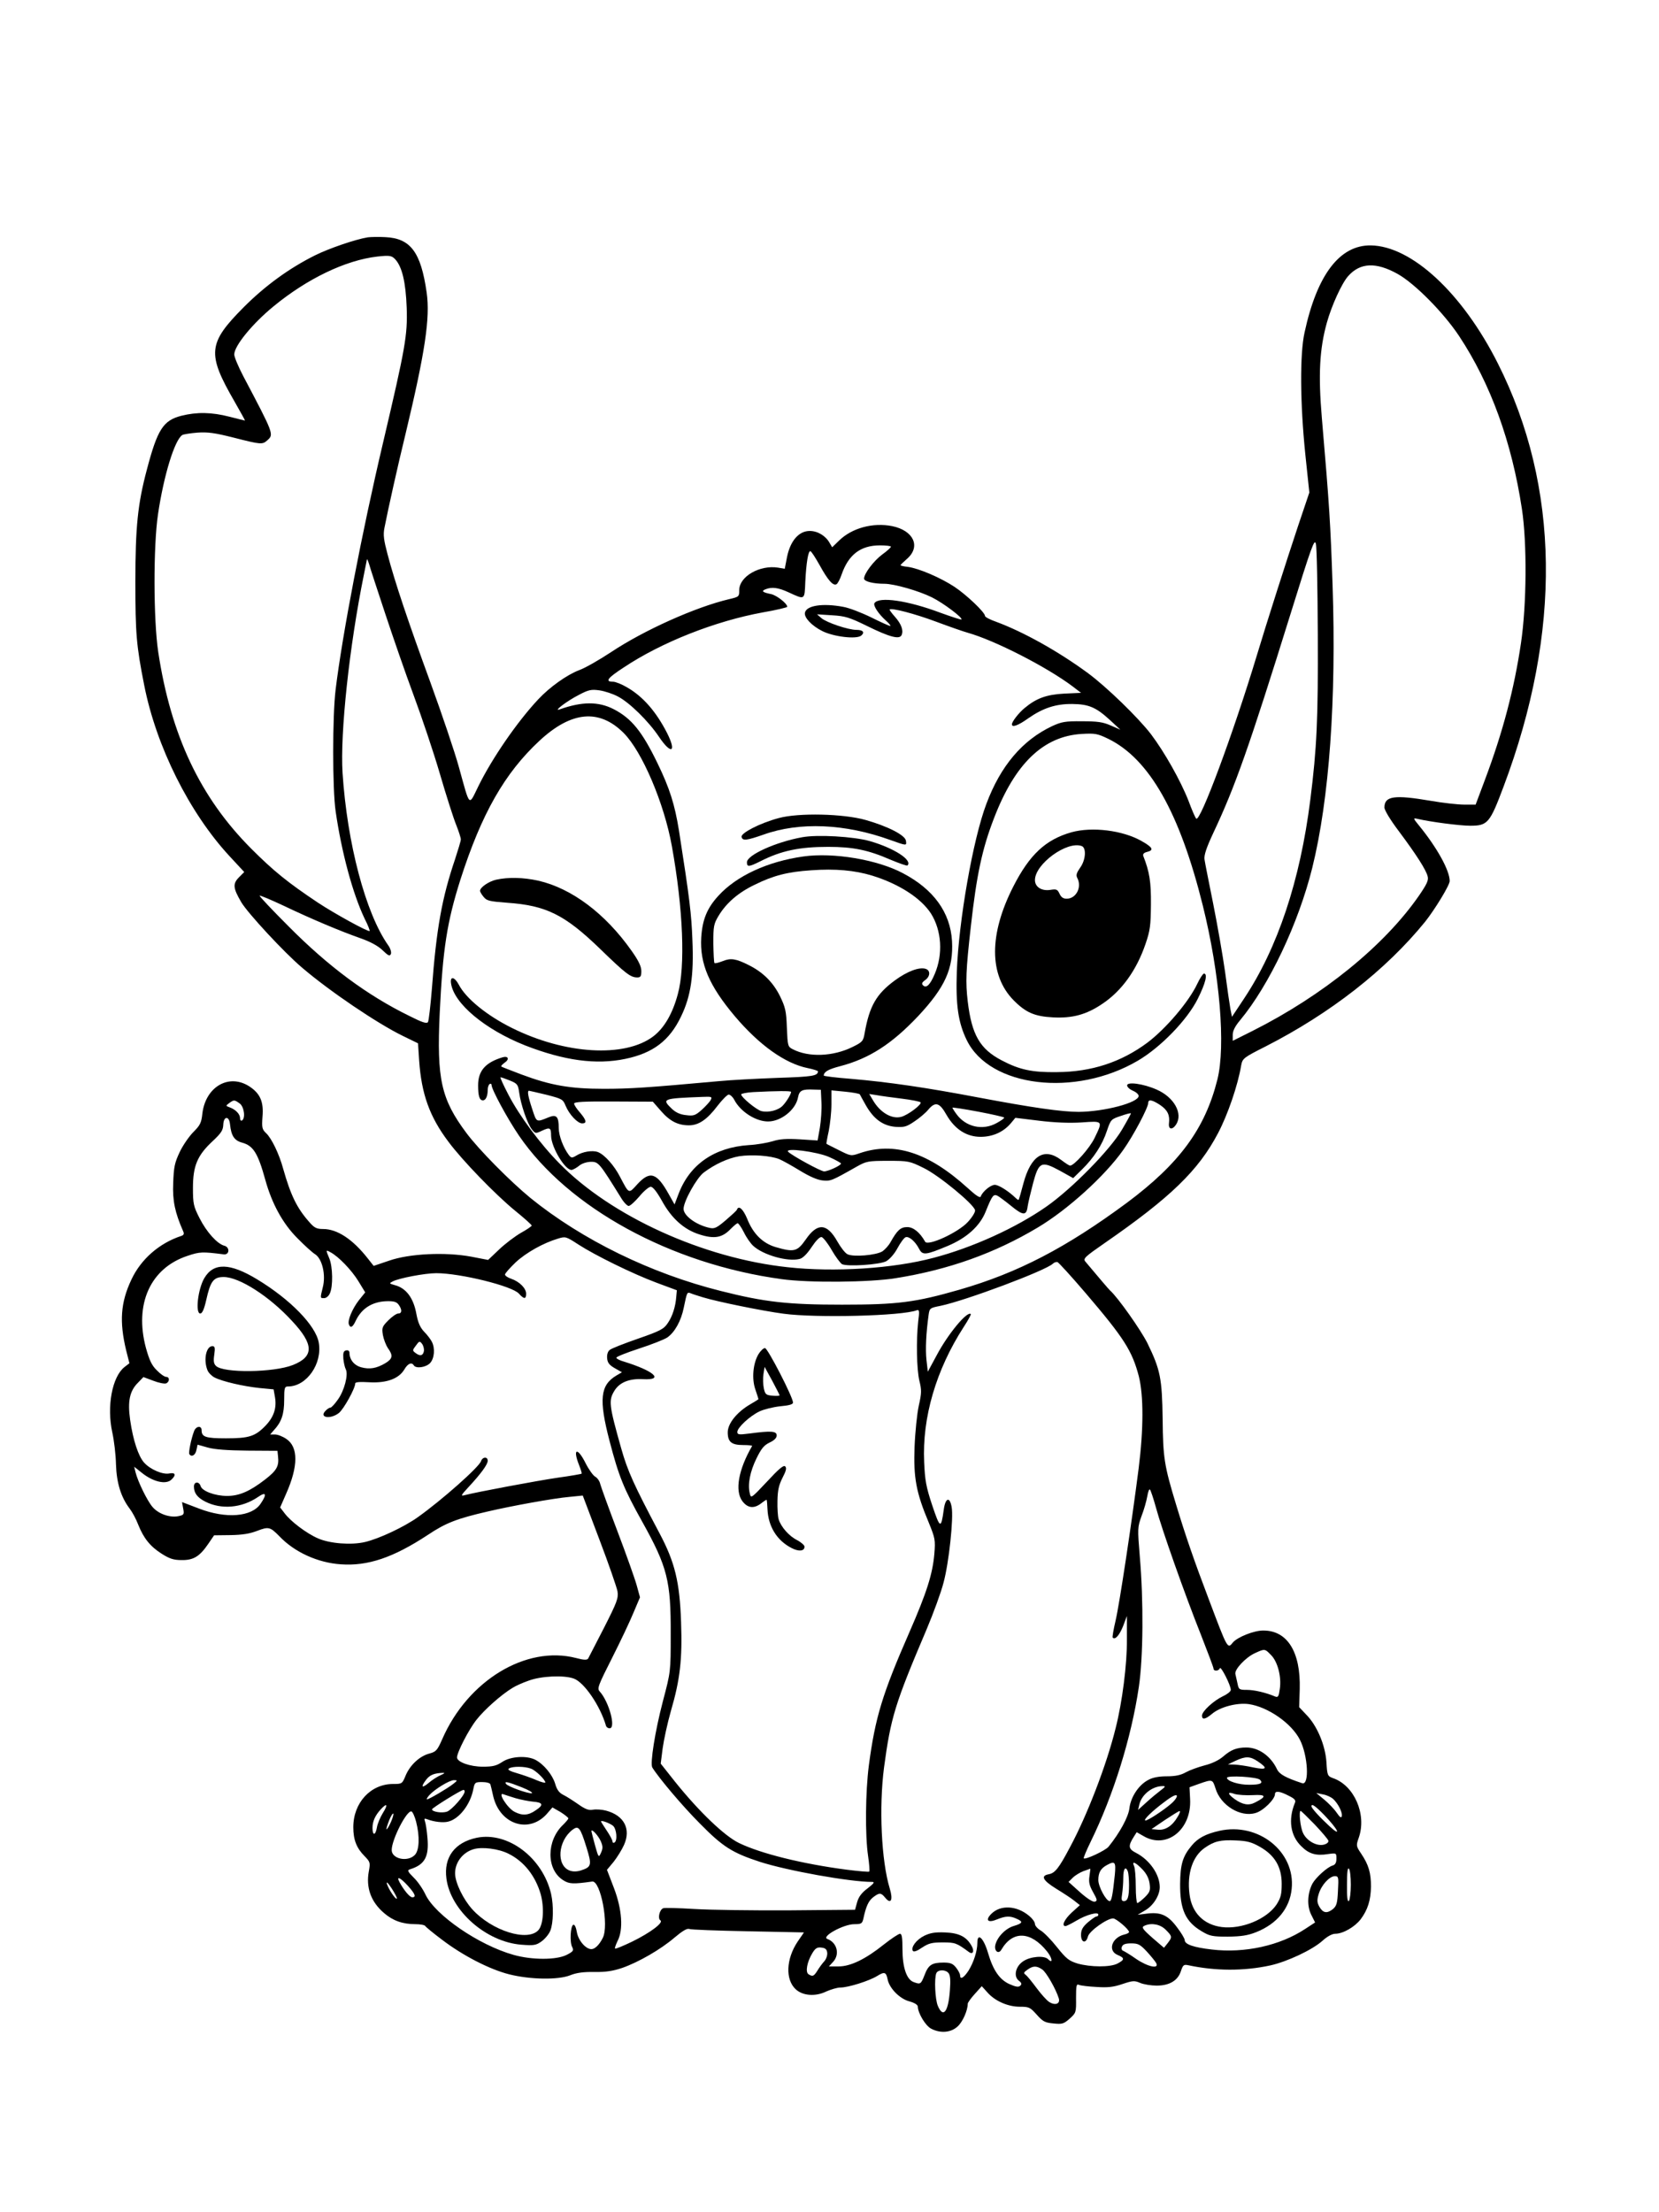 <?xml version="1.0" standalone="no"?>
<!DOCTYPE svg PUBLIC "-//W3C//DTD SVG 20010904//EN"
 "http://www.w3.org/TR/2001/REC-SVG-20010904/DTD/svg10.dtd">
<svg version="1.0" xmlns="http://www.w3.org/2000/svg"
 width="864pt" height="1152pt" viewBox="0 0 864 1152"
 preserveAspectRatio="xMidYMid meet">

<g transform="translate(0,1152) scale(0.1,-0.1)"
fill="#000000" stroke="none">
<path d="M1915 10284 c-63 -10 -203 -58 -275 -94 -136 -68 -260 -159 -370
-269 -188 -189 -193 -242 -48 -493 31 -54 55 -98 54 -98 -2 0 -38 9 -81 20
-93 24 -170 25 -250 5 -95 -24 -125 -71 -180 -280 -48 -180 -60 -300 -60 -585
0 -269 5 -331 46 -538 63 -320 235 -664 444 -890 l77 -83 -26 -26 c-35 -35
-33 -57 11 -132 35 -58 222 -260 315 -339 146 -125 394 -292 525 -356 l80 -39
6 -91 c12 -172 54 -291 152 -421 71 -96 244 -275 348 -360 47 -38 86 -73 86
-77 1 -3 -25 -21 -56 -38 -31 -18 -83 -57 -114 -87 l-57 -54 -88 17 c-135 25
-323 16 -428 -21 l-80 -27 -30 38 c-79 101 -160 154 -233 154 -34 0 -46 6 -72
36 -65 73 -97 140 -136 277 -21 78 -61 160 -89 186 -21 20 -23 29 -19 85 7 79
-12 122 -69 159 -106 68 -227 -2 -244 -141 -5 -49 -12 -62 -46 -96 -22 -22
-55 -69 -72 -105 -27 -57 -31 -79 -34 -162 -4 -92 9 -153 52 -251 6 -13 3 -20
-10 -24 -115 -38 -210 -121 -260 -228 -56 -119 -63 -218 -27 -368 l17 -67 -26
-20 c-64 -51 -93 -205 -63 -341 9 -41 18 -115 19 -165 3 -97 26 -172 72 -232
13 -17 33 -54 44 -83 28 -70 62 -113 122 -151 41 -26 62 -33 104 -33 62 -1 94
19 139 85 l30 44 85 1 c61 1 100 7 139 22 60 23 68 21 116 -28 79 -83 200
-138 320 -146 140 -10 272 34 453 153 94 63 152 85 312 122 124 29 344 69 425
76 l70 7 87 -230 c48 -126 90 -248 94 -269 5 -36 -2 -55 -70 -189 -42 -82 -79
-154 -83 -161 -6 -8 -22 -8 -63 3 -260 67 -564 -117 -697 -423 -25 -57 -32
-65 -65 -74 -52 -13 -102 -60 -125 -114 -18 -44 -19 -45 -66 -45 -117 0 -207
-98 -207 -225 0 -66 17 -109 59 -151 29 -30 30 -34 22 -78 -16 -86 11 -160 79
-218 46 -40 97 -58 163 -58 25 0 49 -4 52 -10 3 -5 43 -38 87 -71 109 -83 247
-154 349 -180 111 -28 256 -30 319 -5 32 13 69 18 125 17 60 -1 97 5 145 21
86 30 202 97 274 159 39 33 64 48 75 44 9 -4 147 -9 307 -12 l291 -6 -33 -48
c-60 -90 -65 -197 -10 -248 36 -34 103 -39 158 -12 25 11 58 21 75 21 40 0
149 34 191 60 39 24 47 21 55 -19 10 -46 63 -100 113 -113 28 -8 44 -18 44
-28 1 -34 40 -99 69 -114 49 -26 104 -21 139 12 26 24 52 83 52 118 0 5 16 28
37 51 l36 40 29 -32 c39 -45 107 -75 169 -75 48 0 54 -3 88 -41 32 -36 43 -42
87 -46 46 -5 54 -2 85 25 33 30 34 32 33 107 0 65 2 75 15 69 9 -4 50 -9 91
-11 58 -4 88 -1 135 15 54 18 63 19 93 6 19 -8 58 -14 86 -14 66 0 110 26 126
75 11 33 15 36 39 31 141 -30 287 -31 426 -1 87 19 220 81 273 129 24 22 50
36 66 36 40 0 101 35 132 75 37 49 53 100 54 171 0 71 -12 113 -51 171 -27 40
-27 42 -12 85 41 120 -24 270 -134 308 -29 11 -31 13 -35 84 -6 88 -49 191
-106 248 l-36 38 3 95 c5 192 -64 304 -189 304 -48 1 -135 -34 -159 -62 -28
-35 -27 -37 -125 223 -75 197 -122 333 -171 495 -62 204 -68 244 -70 445 -3
213 -12 257 -79 395 -35 70 -155 240 -195 275 -5 4 -68 78 -129 151 -12 15 -1
25 100 95 344 238 490 379 592 574 50 95 103 249 120 352 7 36 11 40 126 98
339 173 628 399 832 650 50 63 128 190 128 212 0 55 -66 174 -159 288 -32 39
-32 41 -10 36 68 -16 221 -36 276 -36 91 0 102 13 174 205 303 806 293 1561
-30 2202 -184 366 -449 612 -662 615 -162 2 -280 -153 -345 -454 -25 -112 -23
-370 4 -633 l21 -200 -59 -175 c-58 -174 -163 -502 -215 -675 -123 -407 -295
-869 -315 -848 -5 4 -23 46 -40 92 -41 105 -125 254 -196 348 -67 87 -230 245
-327 317 -155 114 -336 215 -479 268 -32 11 -58 25 -58 30 0 19 -96 110 -159
152 -73 48 -185 96 -243 104 -21 2 -38 6 -38 9 0 2 16 17 35 34 71 63 33 146
-78 169 -100 20 -210 -9 -278 -76 l-35 -34 -13 22 c-20 37 -62 63 -104 63 -57
0 -101 -52 -118 -135 l-12 -62 -35 6 c-95 15 -202 -46 -202 -117 0 -34 -1 -35
-52 -47 -175 -41 -444 -162 -614 -275 -62 -41 -137 -84 -168 -95 -63 -24 -152
-87 -212 -151 -110 -117 -242 -309 -313 -454 -51 -104 -42 -113 -101 100 -21
77 -88 275 -148 440 -117 320 -186 525 -224 670 -19 72 -23 99 -16 135 18 93
71 331 110 490 102 426 129 605 110 737 -30 210 -84 282 -215 288 -34 2 -75 1
-92 -1z m143 -114 c36 -39 55 -118 60 -252 5 -144 -7 -209 -123 -703 -110
-466 -212 -999 -247 -1285 -17 -138 -17 -519 0 -635 31 -214 89 -429 151 -559
17 -33 28 -62 26 -64 -6 -7 -184 91 -270 148 -156 104 -231 165 -345 279 -267
267 -420 591 -486 1026 -25 167 -26 551 -1 718 30 202 87 388 127 412 5 3 40
9 77 12 55 4 91 -1 190 -26 141 -36 150 -37 175 -14 35 31 35 31 -126 336 -25
48 -46 98 -46 111 0 45 95 161 205 251 175 144 375 240 540 259 64 7 75 5 93
-14z m5220 -76 c90 -50 240 -202 321 -324 164 -248 274 -551 327 -900 27 -177
25 -499 -5 -700 -35 -237 -94 -462 -188 -712 l-48 -128 -60 0 c-33 0 -112 9
-175 20 -188 32 -240 25 -240 -35 0 -14 31 -65 74 -122 92 -123 143 -203 151
-236 6 -21 -4 -41 -45 -101 -180 -260 -500 -520 -868 -705 l-102 -51 0 31 c0
21 12 45 39 77 151 182 303 503 375 792 89 359 126 879 106 1472 -11 321 -16
407 -56 873 -19 224 -12 357 26 494 25 90 78 206 111 243 63 71 145 74 257 12z
m-415 -1879 c2 -439 -5 -591 -39 -860 -53 -421 -170 -772 -345 -1035 l-63 -95
-8 40 c-4 22 -17 110 -28 195 -12 85 -40 245 -62 355 -22 110 -43 214 -45 230
-3 22 10 61 47 140 113 240 185 444 401 1138 110 354 125 395 132 365 5 -18 9
-231 10 -473z m-2223 458 c-1 -5 -21 -23 -46 -41 -44 -33 -94 -99 -94 -125 0
-15 48 -27 106 -27 51 0 180 -37 248 -71 60 -30 162 -107 153 -115 -2 -2 -51
14 -109 35 -170 64 -321 86 -344 50 -7 -13 20 -55 60 -91 17 -15 27 -28 22
-28 -4 0 -49 20 -99 45 -51 25 -116 50 -146 55 -107 20 -192 7 -199 -31 -5
-25 36 -68 90 -95 59 -30 178 -44 203 -24 20 17 10 30 -25 30 -43 0 -155 38
-182 61 l-23 20 78 -5 c69 -4 91 -11 183 -56 118 -58 170 -72 180 -46 10 25
-3 58 -36 95 -17 19 -29 36 -27 37 10 10 134 -23 241 -63 67 -25 141 -51 166
-58 142 -40 413 -179 547 -280 l43 -33 -88 -4 c-92 -5 -145 -24 -207 -76 -30
-25 -65 -70 -65 -84 0 -18 33 -6 86 32 76 53 143 75 229 74 85 -1 123 -17 196
-84 l54 -50 -50 22 c-41 18 -69 22 -150 22 -87 1 -107 -3 -155 -25 -155 -73
-269 -207 -343 -405 -70 -185 -144 -609 -154 -874 -6 -174 7 -265 52 -357 120
-245 564 -298 890 -107 120 70 259 214 313 323 40 80 53 131 32 131 -5 0 -21
-24 -35 -54 -44 -93 -163 -233 -260 -306 -136 -101 -290 -152 -470 -153 -129
-2 -195 12 -288 61 -113 59 -156 132 -177 306 -12 102 -10 161 16 391 30 269
59 405 121 565 109 284 257 426 456 438 71 4 82 2 140 -26 213 -105 371 -384
491 -867 89 -358 120 -732 76 -907 -64 -256 -198 -438 -472 -642 -315 -233
-566 -364 -871 -452 -230 -66 -320 -78 -612 -78 -280 0 -401 13 -630 71 -365
91 -724 267 -993 485 -107 88 -269 252 -333 338 -132 177 -155 281 -139 625
16 334 38 474 108 695 110 343 230 554 412 723 166 154 311 167 438 40 96 -96
211 -366 251 -589 59 -327 71 -627 31 -771 -27 -101 -71 -177 -128 -220 -148
-112 -459 -94 -736 44 -131 65 -240 154 -277 226 -22 41 -46 45 -40 6 15 -105
177 -240 386 -323 203 -79 369 -102 522 -70 144 30 230 95 290 221 51 105 67
214 59 398 -5 135 -14 212 -70 570 -22 136 -48 219 -112 351 -80 165 -135 233
-228 281 -80 41 -165 40 -281 -1 -38 -14 38 44 99 75 51 27 65 30 108 24 27
-4 70 -18 96 -32 60 -31 159 -128 214 -210 64 -95 93 -81 42 20 -57 111 -125
190 -209 238 -27 16 -60 29 -72 29 -43 0 -31 18 55 74 198 132 478 242 725
287 70 12 127 26 127 29 0 17 -54 59 -83 66 -45 9 -54 16 -31 25 34 14 68 9
122 -16 85 -39 82 -41 86 56 5 99 15 159 26 159 5 0 26 -33 48 -72 44 -80 71
-111 89 -100 6 4 18 26 26 50 36 104 99 152 200 152 31 0 57 -3 57 -7z m-2634
-348 c40 -121 106 -312 148 -425 42 -113 104 -297 137 -410 33 -113 71 -232
85 -266 13 -33 24 -67 24 -75 0 -8 -14 -54 -30 -103 -68 -201 -97 -358 -121
-678 -7 -86 -16 -163 -20 -170 -6 -10 -29 -3 -96 31 -221 108 -424 259 -631
468 -85 85 -152 156 -150 159 3 2 58 -21 124 -52 151 -72 297 -133 399 -169
52 -18 93 -40 117 -63 31 -30 38 -33 44 -19 3 9 -3 29 -14 44 -118 167 -214
531 -238 898 -13 208 35 658 111 1032 8 40 15 76 16 80 1 4 6 -8 12 -27 5 -19
43 -134 83 -255z m-758 -2551 c23 -16 32 -77 12 -89 -5 -3 -10 2 -10 13 0 21
-24 45 -55 56 -20 7 -20 8 -1 22 25 18 27 17 54 -2z m-50 -109 c6 -59 22 -84
62 -95 59 -16 83 -54 122 -195 34 -123 91 -227 166 -302 37 -38 79 -76 94 -85
36 -24 56 -107 39 -172 -14 -57 -14 -56 7 -56 11 0 24 11 30 25 17 36 15 139
-3 182 -19 45 -19 46 6 32 42 -22 110 -93 145 -150 l36 -59 -33 -41 c-34 -44
-60 -105 -52 -126 8 -21 20 -15 36 20 31 64 85 98 159 101 39 1 53 -3 64 -18
19 -26 18 -46 -2 -46 -9 0 -32 -16 -51 -35 -33 -33 -35 -39 -29 -77 4 -22 16
-53 26 -68 28 -39 25 -55 -12 -78 -47 -28 -83 -34 -127 -22 -37 10 -61 40 -61
76 0 9 -7 14 -17 12 -14 -3 -17 -12 -15 -43 2 -21 8 -47 13 -56 14 -27 -8
-112 -42 -158 -16 -23 -33 -41 -38 -41 -5 0 -17 -7 -25 -16 -37 -36 24 -47 69
-12 25 20 85 128 85 154 0 7 24 9 73 6 90 -5 154 18 183 67 18 31 38 39 49 21
11 -18 63 -11 85 12 22 24 27 76 9 111 -6 12 -24 36 -40 52 -21 22 -32 48 -40
90 -15 86 -54 138 -114 153 -28 8 -29 9 -10 19 32 17 168 43 227 43 125 0 397
-67 431 -107 26 -29 37 -29 37 0 0 28 -34 63 -78 78 -18 6 -32 16 -32 22 0 6
25 34 55 63 55 51 144 101 221 124 39 12 42 11 105 -30 88 -57 283 -153 409
-200 l105 -39 -3 -33 c-4 -53 -20 -103 -45 -139 -20 -30 -39 -40 -154 -80 -72
-25 -139 -51 -148 -59 -10 -8 -15 -25 -13 -44 2 -23 12 -35 40 -51 l37 -21
-29 -17 c-84 -50 -92 -124 -36 -339 49 -188 74 -249 171 -423 131 -235 149
-308 148 -585 0 -195 0 -195 -41 -350 -41 -157 -67 -323 -55 -344 34 -55 158
-202 248 -292 119 -121 168 -152 311 -199 142 -46 469 -105 586 -105 15 0 9
-8 -23 -33 -31 -23 -47 -44 -55 -72 l-11 -40 -344 -3 c-189 -1 -411 2 -493 7
-82 5 -155 7 -162 4 -19 -7 -30 -53 -15 -63 19 -11 -51 -64 -147 -111 -46 -22
-86 -39 -89 -36 -2 3 4 20 13 39 31 58 24 165 -19 277 l-36 94 35 42 c18 23
43 63 54 88 37 83 0 153 -93 178 -22 6 -53 8 -69 5 -22 -4 -39 2 -76 28 -26
18 -61 41 -78 49 -22 11 -34 27 -43 59 -14 46 -59 101 -103 124 -45 23 -129
18 -172 -11 -30 -20 -49 -25 -101 -25 -67 0 -134 24 -135 48 0 26 60 144 102
197 40 51 128 130 188 166 14 9 51 26 83 37 64 24 182 30 235 11 54 -19 138
-142 168 -246 2 -7 10 -13 19 -13 34 0 -3 138 -52 192 -14 15 -8 31 65 175 44
87 94 193 112 237 l33 78 -17 62 c-9 33 -54 160 -100 281 -46 121 -86 232 -90
247 -3 15 -15 32 -26 38 -11 6 -34 38 -50 70 -43 86 -69 78 -34 -10 9 -23 15
-42 13 -44 -2 -2 -58 -12 -124 -21 -109 -16 -424 -75 -485 -91 -22 -6 -20 -1
20 42 65 70 100 118 100 137 0 23 -27 21 -35 -2 -9 -30 -203 -202 -328 -291
-71 -51 -203 -113 -276 -130 -72 -17 -184 -8 -245 19 -60 26 -143 89 -174 131
l-23 30 31 71 c64 144 64 244 1 286 -19 13 -45 23 -59 23 l-25 0 20 23 c39 42
53 83 53 157 0 63 2 70 20 70 97 0 180 119 160 229 -16 89 -149 225 -321 329
-142 86 -227 88 -275 6 -33 -56 -48 -184 -21 -184 10 0 20 21 31 70 22 99 38
120 91 120 81 0 239 -101 357 -230 113 -121 114 -184 4 -228 -100 -40 -363
-43 -401 -5 -12 11 -14 26 -9 59 5 36 3 44 -10 44 -32 0 -47 -70 -26 -124 5
-14 22 -31 37 -39 41 -21 149 -46 234 -55 l74 -7 7 -40 c10 -57 -6 -104 -49
-149 -54 -56 -86 -66 -206 -66 -106 0 -127 7 -127 42 0 26 -29 22 -39 -4 -15
-39 -30 -112 -25 -120 11 -18 32 -6 37 21 l6 28 53 -15 c36 -10 102 -15 208
-16 l155 -1 3 -29 c6 -51 -7 -74 -68 -121 -79 -61 -134 -85 -197 -85 -63 0
-130 25 -138 51 -8 26 -35 24 -35 -2 0 -34 18 -58 60 -79 83 -42 189 -33 273
24 43 30 49 16 14 -35 -46 -68 -179 -79 -320 -25 l-89 34 6 -33 c6 -31 4 -34
-23 -40 -45 -10 -106 11 -137 48 -28 33 -76 132 -88 180 l-7 29 39 -31 c59
-48 128 -64 156 -35 25 24 19 37 -12 31 -34 -7 -98 20 -131 56 -30 33 -58 117
-73 222 -14 98 -3 152 42 196 l27 28 51 -19 c28 -11 58 -17 67 -14 19 8 20 34
0 34 -8 0 -30 15 -48 34 -27 26 -39 53 -57 117 -61 228 23 415 216 479 65 22
78 22 189 8 31 -4 33 38 3 45 -37 10 -92 71 -129 144 -31 61 -34 74 -34 157 0
115 23 169 101 242 46 43 56 58 57 88 2 45 31 46 35 1z m4457 -880 c199 -233
241 -299 276 -432 25 -101 25 -274 -1 -480 -37 -289 -100 -707 -120 -792 -11
-47 -18 -87 -15 -89 13 -13 35 13 54 60 l20 53 0 -120 c1 -130 -24 -328 -59
-465 -47 -191 -149 -455 -238 -620 -58 -110 -78 -134 -110 -140 -44 -8 -31
-32 38 -75 36 -22 79 -50 95 -63 l29 -23 -42 -38 c-39 -36 -55 -71 -33 -71 5
0 31 13 58 29 50 30 113 47 113 31 0 -6 -4 -10 -10 -10 -5 0 -25 -14 -45 -31
-27 -24 -35 -39 -35 -65 0 -41 26 -47 36 -8 7 28 99 94 131 94 16 0 83 -57 83
-71 0 -4 -11 -10 -25 -13 -65 -16 -87 -84 -35 -106 38 -16 38 -25 0 -45 -38
-20 -141 -19 -208 0 -45 14 -59 25 -107 85 -30 38 -68 77 -85 87 -16 9 -30 25
-30 34 0 10 -13 28 -30 42 -64 54 -149 59 -197 11 -34 -34 -18 -49 30 -29 44
18 68 19 102 3 34 -15 32 -23 -14 -37 -43 -12 -87 -57 -97 -98 -8 -32 16 -52
31 -26 59 101 153 97 238 -9 28 -35 32 -67 5 -40 -20 20 -92 14 -129 -11 -41
-27 -52 -80 -22 -102 13 -10 15 -17 7 -25 -9 -9 -23 -7 -57 8 -51 23 -85 72
-111 161 -23 79 -56 110 -56 54 0 -42 -19 -102 -46 -145 -25 -38 -44 -49 -44
-24 0 7 -9 25 -21 40 -17 21 -29 26 -65 26 -61 0 -79 -12 -99 -65 -19 -48 -21
-50 -58 -36 -36 14 -57 77 -57 171 0 60 -3 80 -13 80 -7 0 -45 -25 -83 -55
-96 -77 -174 -115 -237 -115 l-50 0 21 23 c37 39 22 101 -29 120 -34 12 84 77
140 77 36 0 41 3 47 27 14 66 27 94 51 113 33 25 41 25 63 -2 30 -37 42 -12
24 47 -44 144 -57 424 -30 631 35 260 56 330 222 720 35 83 75 192 88 243 28
103 53 337 42 394 -10 56 -33 47 -41 -15 -14 -101 -19 -99 -60 23 -32 96 -38
131 -42 224 -11 233 62 482 206 705 23 35 39 65 37 67 -18 18 -118 -102 -177
-213 l-47 -87 -7 61 c-6 55 -2 140 11 234 5 36 7 37 62 48 130 27 550 184 586
220 6 6 16 9 23 8 6 -2 73 -75 148 -163z m-1993 -21 c71 -22 311 -71 418 -85
168 -23 619 -12 695 18 13 4 14 -5 7 -58 -11 -100 -8 -249 6 -309 12 -48 12
-64 -3 -130 -9 -41 -19 -138 -22 -215 -6 -160 8 -237 74 -394 33 -81 35 -90
29 -163 -9 -104 -39 -200 -130 -408 -141 -322 -178 -444 -211 -693 -18 -139
-20 -365 -4 -472 6 -42 9 -78 6 -81 -2 -3 -56 2 -120 10 -228 30 -443 83 -557
138 -76 36 -210 165 -333 318 l-76 96 10 79 c6 44 25 132 43 195 48 164 60
270 53 463 -7 209 -32 312 -113 464 -133 251 -165 322 -198 438 -65 230 -67
252 -36 303 27 44 78 64 149 60 112 -6 58 43 -101 92 -21 6 -38 15 -38 20 0 5
53 26 117 47 65 21 131 47 148 58 39 27 72 86 86 155 17 82 17 83 37 75 9 -4
38 -13 64 -21z m-1454 -278 c-4 -25 -19 -30 -42 -13 -19 14 -19 15 0 40 17 24
20 25 32 9 7 -9 11 -26 10 -36z m3812 -816 c30 -112 151 -454 234 -662 36 -92
66 -171 66 -177 0 -15 27 -14 33 2 5 13 57 -89 57 -113 0 -8 -19 -23 -41 -33
-48 -23 -109 -78 -109 -101 0 -23 17 -20 52 9 42 36 129 59 191 51 99 -14 223
-99 267 -186 42 -82 50 -238 12 -226 -85 28 -118 46 -131 72 -33 70 -96 114
-160 114 -51 0 -81 -12 -122 -48 -21 -18 -58 -36 -95 -45 -34 -9 -78 -25 -98
-36 -26 -15 -55 -21 -99 -21 -41 0 -74 -6 -97 -19 -50 -26 -91 -89 -98 -147
-5 -45 -50 -128 -109 -201 -17 -20 -121 -69 -129 -60 -2 2 14 41 36 86 119
243 212 542 251 806 23 155 25 448 5 680 -12 146 -12 151 9 210 13 33 26 80
30 103 4 24 10 40 14 35 4 -4 18 -46 31 -93z m599 -768 c35 -34 56 -115 46
-178 -5 -38 -9 -44 -23 -39 -49 21 -110 35 -148 35 -40 0 -43 2 -49 33 -4 17
-9 40 -11 49 -7 23 53 87 101 109 52 24 52 24 84 -9z m-69 -554 c55 -37 48
-46 -22 -32 -35 8 -79 14 -98 15 l-35 1 40 19 c52 24 75 24 115 -3z m-3785
-38 c25 -9 74 -57 75 -72 0 -4 -20 1 -46 12 -25 11 -70 27 -101 36 -39 11 -52
19 -42 25 19 12 82 11 114 -1z m-470 -34 c-16 -7 -45 -25 -62 -40 -37 -31 -43
-22 -13 17 19 24 40 33 85 35 14 1 11 -3 -10 -12z m4267 -24 c18 -18 2 -26
-55 -26 -54 -1 -117 19 -117 36 0 14 157 5 172 -10z m-4202 -22 c-29 -23 -126
-80 -136 -80 -4 0 1 10 12 22 28 31 105 78 128 78 20 0 19 -2 -4 -20z m3970
-22 c26 -89 130 -153 209 -129 40 11 101 72 101 98 0 19 25 16 71 -8 31 -15
39 -24 33 -37 -36 -87 -24 -172 34 -227 39 -39 76 -50 138 -40 44 6 44 6 44
-24 0 -21 -6 -32 -21 -36 -28 -9 -87 -63 -104 -94 -26 -51 -29 -114 -7 -160
l21 -42 -52 -34 c-132 -87 -315 -127 -485 -107 -96 11 -142 27 -142 49 0 8
-18 38 -41 68 -47 63 -85 79 -156 70 l-48 -6 39 23 c43 25 76 78 76 121 0 66
-53 142 -123 178 -41 21 -43 36 -11 86 l14 22 35 -20 c120 -71 252 33 243 193
l-3 61 50 18 c69 24 70 24 85 -23z m-3776 20 c2 -7 9 -35 15 -63 36 -149 191
-196 283 -86 l25 29 42 -24 c22 -14 41 -29 41 -33 0 -4 -12 -18 -26 -32 -89
-83 -90 -234 -1 -290 31 -20 52 -21 151 -7 44 7 89 -230 55 -294 -18 -36 -41
-58 -59 -58 -30 0 -69 46 -76 90 -4 23 -11 39 -18 37 -15 -5 -20 -91 -6 -116
9 -18 6 -23 -29 -41 -54 -27 -180 -27 -276 0 -182 51 -408 207 -459 314 -13
28 -40 68 -61 88 -33 33 -35 39 -19 44 77 24 99 66 90 165 -3 37 -9 75 -13 85
-5 14 -3 16 13 10 33 -13 82 -19 108 -12 58 14 116 90 131 169 7 35 9 37 46
37 23 0 41 -5 43 -12z m163 -15 c38 -15 61 -29 52 -31 -19 -3 -126 35 -134 49
-10 15 11 10 82 -18z m3328 -16 c-16 -12 -50 -40 -74 -62 l-44 -40 7 30 c13
51 68 94 121 94 17 0 15 -3 -10 -22z m-3625 -6 c0 -20 -67 -96 -92 -105 -26
-9 -78 -1 -78 12 0 7 148 99 163 101 4 1 7 -3 7 -8z m4105 -19 c70 4 73 -7 12
-38 -34 -18 -66 -12 -108 18 -38 28 -37 40 1 26 17 -5 60 -8 95 -6z m-3840
-16 c28 -8 69 -16 91 -18 52 -4 57 -17 14 -45 -38 -27 -70 -29 -110 -8 -38 19
-92 106 -57 91 6 -2 35 -12 62 -20z m3414 -29 c-42 -36 -120 -87 -133 -87 -16
0 34 49 99 97 39 30 61 40 64 32 2 -7 -11 -26 -30 -42z m844 25 c25 -23 49
-69 45 -89 -2 -12 -10 -7 -27 18 -13 19 -42 49 -65 68 l-41 34 34 -7 c19 -3
43 -14 54 -24z m-4949 -73 c-14 -23 -28 -56 -31 -75 -7 -42 -23 -45 -23 -3 0
34 13 64 43 97 33 36 39 25 11 -19z m4903 -11 c72 -75 92 -118 27 -58 -52 48
-94 94 -94 104 0 16 20 2 67 -46z m-4730 -34 c20 -77 17 -150 -7 -174 -38 -38
-120 -20 -120 26 0 55 79 209 103 201 6 -2 17 -26 24 -53z m3966 25 c-27 -47
-64 -71 -103 -67 l-33 3 69 47 c38 25 73 47 77 47 5 1 1 -13 -10 -30z m714
-40 c37 -39 69 -77 71 -84 2 -9 -8 -17 -24 -21 -37 -9 -89 20 -108 61 -14 29
-23 115 -12 115 2 0 35 -32 73 -71z m-4812 11 c-10 -22 -20 -38 -22 -36 -2 2
4 22 13 45 9 23 19 39 22 37 3 -3 -3 -24 -13 -46z m1158 -18 c18 -16 24 -77 7
-87 -5 -3 -10 -1 -10 5 0 7 -13 32 -30 57 -16 24 -30 46 -30 48 0 8 46 -9 63
-23z m-139 -111 c29 -93 27 -103 -28 -121 -22 -7 -42 -7 -59 -1 -71 27 -62
154 15 213 31 23 40 12 72 -91z m76 28 c10 -24 10 -35 0 -57 -12 -27 -13 -26
-31 38 -10 36 -18 69 -19 74 0 17 38 -25 50 -55z m2676 -171 c-11 -105 -17
-138 -27 -138 -18 0 -59 75 -59 110 0 39 13 61 45 78 42 23 47 16 41 -50z
m143 28 c22 -23 34 -47 38 -74 5 -36 2 -45 -25 -72 -17 -16 -34 -30 -39 -30
-4 0 -8 39 -8 87 0 49 -4 96 -9 106 -13 28 7 20 43 -17z m1086 -81 c0 -41 -5
-79 -10 -84 -7 -7 -11 19 -10 84 0 63 3 91 10 84 6 -6 10 -43 10 -84z m-1361
46 c-5 -32 -1 -49 19 -85 22 -39 23 -45 8 -49 -10 -2 -40 17 -76 49 l-60 54
22 22 c12 12 37 27 55 34 18 6 34 12 36 13 1 0 -1 -17 -4 -38z m200 23 c3 -9
6 -40 6 -69 0 -64 -7 -85 -27 -85 -12 0 -14 8 -9 38 3 20 6 58 6 85 0 46 12
62 24 31z m1094 -100 c-3 -66 -7 -79 -27 -96 -31 -24 -51 -20 -70 13 -12 22
-13 34 -3 67 14 46 56 92 84 92 19 0 20 -6 16 -76z m-4844 26 c38 -42 45 -60
23 -60 -13 0 -43 36 -66 78 -19 35 3 26 43 -18z m-57 -67 c-7 -6 -43 48 -52
77 -4 15 6 5 25 -24 17 -26 29 -50 27 -53z m4004 -162 c34 -34 35 -38 10 -70
l-19 -24 -56 48 c-58 51 -64 60 -43 68 36 15 80 6 108 -22z m-99 -113 c22 -24
44 -51 49 -60 18 -33 -42 -21 -104 21 -31 22 -63 41 -69 43 -6 2 -9 12 -5 21
5 12 18 17 48 17 37 0 47 -6 81 -42z m-1664 -6 c2 -13 -5 -34 -15 -45 -11 -12
-27 -34 -36 -49 -19 -30 -25 -32 -46 -19 -18 11 -8 64 19 109 16 27 26 33 48
30 20 -2 28 -9 30 -26z m1120 -88 c21 -14 71 -102 86 -150 9 -29 -19 -39 -50
-19 -13 8 -42 41 -66 73 -23 31 -48 62 -56 68 -13 9 -11 13 9 27 29 21 48 21
77 1z m-488 -19 c9 -11 11 -37 7 -89 -8 -113 -35 -148 -63 -81 -14 34 -19 140
-8 169 8 20 48 21 64 1z"/>
<path d="M4056 7260 c-98 -26 -198 -78 -194 -98 5 -22 26 -19 115 12 187 67
424 57 659 -28 87 -31 86 -31 82 -4 -4 29 -94 75 -210 108 -116 33 -350 38
-452 10z"/>
<path d="M5580 7186 c-134 -38 -218 -116 -303 -283 -127 -249 -126 -461 1
-591 64 -65 110 -85 207 -90 100 -5 172 14 255 70 101 67 179 175 226 313 24
70 27 96 28 205 1 117 -7 169 -40 253 -3 10 4 17 21 21 36 9 28 24 -31 57 -97
55 -256 75 -364 45z m54 -72 c25 -10 20 -74 -9 -113 -18 -26 -22 -38 -15 -52
26 -48 -5 -109 -55 -109 -18 0 -29 8 -37 26 -11 23 -16 25 -48 20 -45 -7 -80
15 -80 51 0 84 168 206 244 177z"/>
<path d="M4177 7160 c-138 -25 -287 -93 -287 -130 0 -26 10 -25 70 5 108 55
203 75 353 75 130 0 208 -16 325 -67 46 -19 85 -33 88 -30 28 28 -71 91 -196
127 -85 24 -274 35 -353 20z"/>
<path d="M4184 7060 c-186 -26 -348 -101 -442 -204 -60 -65 -84 -125 -90 -218
-8 -136 41 -251 175 -410 127 -150 261 -246 379 -270 30 -6 54 -14 54 -17 -1
-24 -29 -28 -210 -34 -107 -4 -244 -11 -305 -17 -375 -34 -465 -40 -600 -40
-175 0 -278 18 -430 75 -55 21 -102 39 -104 41 -3 3 5 11 17 20 27 18 19 37
-11 28 -89 -27 -127 -70 -127 -146 0 -55 7 -78 25 -78 15 0 25 22 25 55 0 13
5 27 10 30 6 3 10 1 10 -5 0 -23 83 -176 143 -264 257 -376 790 -668 1367
-747 142 -20 461 -17 595 5 276 44 516 130 740 264 156 93 350 269 445 404 52
73 130 220 130 245 0 20 21 16 63 -12 38 -26 50 -52 45 -94 -4 -33 17 -37 37
-7 37 57 -10 142 -101 182 -70 31 -154 42 -154 22 0 -9 14 -21 30 -28 17 -7
30 -19 30 -27 0 -35 -179 -82 -312 -83 -89 0 -242 22 -523 75 -269 51 -465 80
-663 97 -78 6 -142 14 -142 17 1 20 24 33 86 49 152 40 269 116 406 261 140
150 184 247 176 391 -9 149 -96 269 -256 353 -134 71 -362 109 -518 87z m359
-100 c139 -43 254 -117 306 -198 55 -88 63 -211 19 -314 -24 -57 -44 -76 -61
-59 -8 8 -6 15 11 27 27 19 29 51 2 59 -33 10 -95 -13 -159 -60 -97 -71 -133
-134 -158 -275 -7 -42 -12 -47 -63 -72 -101 -50 -228 -55 -311 -12 -26 13 -27
17 -31 112 -3 87 -8 107 -36 165 -36 72 -88 124 -162 161 -67 34 -95 38 -136
21 -21 -8 -40 -13 -43 -10 -3 3 -5 50 -6 103 0 89 2 101 28 144 40 66 102 120
188 161 97 48 172 67 294 75 125 9 226 0 318 -28z m-1887 -1067 c39 -16 42
-21 48 -63 8 -61 42 -160 65 -190 19 -24 20 -24 54 -8 41 19 47 16 47 -26 1
-62 76 -185 109 -178 8 2 26 12 39 23 14 11 40 19 61 19 38 0 44 -8 155 -187
14 -24 33 -43 40 -43 8 0 33 23 56 50 23 28 50 50 59 50 11 0 31 -25 57 -71
51 -94 117 -153 199 -178 76 -24 117 -16 160 29 16 16 32 30 37 30 4 0 19 -21
32 -47 13 -27 35 -58 48 -70 51 -48 180 -85 242 -69 17 4 39 26 63 62 22 33
42 54 52 52 8 -2 32 -32 52 -67 20 -35 45 -68 54 -74 27 -14 195 -3 230 15 18
10 43 38 59 68 15 28 34 54 42 57 18 7 51 -22 71 -61 18 -34 34 -32 149 16 98
41 167 103 197 178 35 87 41 94 64 82 10 -6 41 -29 68 -51 63 -52 81 -53 87
-3 3 20 16 74 28 120 30 112 43 118 139 66 l70 -39 46 45 c61 60 106 128 130
202 20 58 21 60 73 77 28 10 52 16 52 13 0 -2 -21 -41 -47 -85 -62 -105 -259
-306 -393 -400 -157 -110 -385 -214 -588 -267 -209 -56 -518 -76 -760 -49
-439 47 -919 265 -1189 541 -98 99 -208 247 -265 357 -26 50 -45 91 -41 91 5
0 26 -8 49 -17z m1622 -113 c2 -35 -2 -95 -8 -132 l-12 -67 -92 6 c-70 4 -105
2 -142 -10 -27 -8 -83 -18 -124 -20 -180 -12 -308 -101 -366 -254 l-21 -55
-31 55 c-62 111 -97 121 -162 51 -47 -52 -43 -53 -90 36 -31 61 -82 118 -117
131 -28 10 -79 2 -112 -19 -22 -13 -26 -13 -39 4 -28 37 -52 100 -52 139 0 61
-12 73 -52 57 -66 -27 -63 -28 -86 42 -22 66 -27 96 -17 96 3 0 44 -10 91 -21
81 -21 86 -23 100 -58 19 -45 62 -91 86 -91 26 0 22 17 -12 57 -16 18 -30 39
-30 46 0 9 50 12 205 11 l205 -1 42 -48 c47 -54 89 -75 146 -75 51 0 95 30
150 103 24 31 50 57 57 57 8 0 21 -12 29 -27 32 -62 112 -113 176 -113 68 0
144 61 156 125 7 37 21 44 84 41 l35 -1 3 -65z m-158 54 c0 -11 -23 -50 -43
-71 -23 -25 -74 -38 -112 -29 -26 7 -105 72 -105 87 0 4 28 10 63 12 117 6
197 7 197 1z m358 -13 c1 -3 16 -29 32 -58 41 -71 88 -105 153 -111 45 -3 58
0 99 28 26 17 59 45 72 61 37 44 59 38 95 -26 43 -75 104 -115 178 -115 63 0
118 25 156 69 l25 30 123 -15 c81 -10 158 -13 222 -9 112 8 111 9 68 -80 -25
-53 -107 -145 -128 -145 -5 0 -26 14 -47 30 -88 66 -157 23 -196 -122 -12 -46
-23 -84 -25 -86 -1 -2 -9 3 -16 10 -36 35 -88 68 -108 68 -22 0 -64 -35 -73
-60 -3 -11 -24 3 -69 44 -204 185 -381 242 -561 181 -46 -16 -46 -16 -110 16
-34 17 -64 32 -64 33 -1 0 4 30 12 66 7 36 14 98 14 139 l0 73 73 -7 c39 -4
73 -10 75 -14z m217 -22 c50 -6 94 -15 99 -19 10 -10 -67 -68 -101 -76 -49
-13 -110 23 -147 87 l-19 32 39 -6 c21 -4 80 -12 129 -18z m-994 -8 c-6 -10
-27 -33 -47 -51 -33 -29 -42 -32 -81 -27 -31 3 -54 14 -74 33 -54 52 -49 54
159 62 49 2 52 1 43 -17z m1529 -91 c0 -4 -17 -16 -39 -28 -73 -41 -162 -21
-211 48 -11 15 -20 30 -20 32 0 2 61 -7 135 -21 74 -14 135 -28 135 -31z
m-912 -205 c34 -15 62 -31 62 -34 0 -10 -67 -41 -88 -41 -17 0 -167 82 -187
102 -22 23 149 1 213 -27z m-260 -11 c19 -8 67 -35 108 -60 49 -30 90 -48 117
-51 43 -4 45 -4 179 72 50 28 59 30 163 30 106 0 112 -1 185 -37 79 -38 262
-189 268 -220 2 -10 -15 -37 -38 -62 -51 -55 -208 -127 -222 -102 -27 48 -61
76 -93 76 -35 0 -52 -16 -87 -78 -9 -17 -28 -38 -42 -48 -33 -21 -154 -31
-183 -15 -12 6 -35 36 -52 66 -54 96 -104 99 -165 10 -44 -63 -61 -67 -157
-39 -67 20 -117 69 -148 148 -21 50 -44 71 -53 47 -1 -5 -28 -29 -58 -55 -47
-40 -59 -46 -85 -40 -69 15 -135 63 -135 99 0 39 68 161 105 189 57 43 126 75
185 85 67 10 163 3 208 -15z"/>
<path d="M2584 6939 c-39 -9 -84 -40 -84 -58 0 -5 8 -19 19 -32 16 -20 31 -23
122 -30 203 -14 300 -62 484 -240 134 -130 159 -149 194 -149 17 0 21 6 21 33
0 24 -14 54 -51 106 -136 193 -311 325 -486 365 -78 17 -155 19 -219 5z"/>
<path d="M4814 1440 c-42 -21 -71 -60 -60 -79 5 -7 22 -1 48 17 35 23 52 27
108 27 65 0 72 -3 136 -50 21 -15 30 4 14 32 -27 48 -65 67 -138 70 -52 2 -76
-2 -108 -17z"/>
<path d="M3950 4468 c-28 -47 -36 -127 -16 -184 9 -26 16 -49 16 -50 0 -1 -20
-14 -43 -27 -70 -41 -117 -100 -117 -146 0 -50 20 -66 81 -66 27 0 48 -2 46
-5 -71 -122 -91 -233 -51 -287 27 -36 59 -40 95 -14 15 12 29 21 31 21 2 0 4
-22 5 -49 4 -90 49 -163 125 -202 38 -20 68 -17 68 7 0 7 -18 23 -39 34 -42
21 -84 69 -96 109 -4 13 -7 56 -6 95 1 55 7 82 26 120 19 36 23 52 14 60 -8 8
-33 -13 -94 -79 -83 -88 -84 -89 -90 -62 -12 47 1 114 35 183 25 51 39 68 68
82 24 11 37 24 37 37 0 23 -29 25 -142 10 -54 -7 -63 -6 -63 8 0 23 65 83 115
107 23 11 72 23 109 27 46 4 66 10 66 19 0 28 -132 284 -146 284 -8 0 -23 -14
-34 -32z m110 -214 c0 -3 -17 -4 -37 -2 -34 3 -38 7 -45 38 -4 19 -5 52 -2 74
l6 38 39 -71 c21 -40 39 -74 39 -77z"/>
<path d="M6350 1986 c-70 -16 -111 -37 -144 -77 -46 -55 -59 -96 -60 -199 -1
-134 28 -198 114 -248 40 -24 55 -27 135 -27 69 1 103 6 146 23 109 43 176
124 186 226 20 193 -173 348 -377 302z m211 -83 c78 -44 114 -105 114 -193 0
-56 -5 -73 -27 -108 -51 -76 -182 -130 -285 -117 -94 12 -156 74 -168 170 -14
109 16 199 80 243 49 34 82 42 161 38 58 -2 83 -9 125 -33z"/>
<path d="M2483 1950 c-115 -24 -173 -102 -158 -213 22 -167 207 -330 391 -344
64 -5 76 -3 104 17 18 13 39 38 46 56 16 39 18 130 4 192 -44 188 -225 325
-387 292z m165 -83 c81 -40 140 -115 168 -211 19 -70 14 -158 -12 -187 -56
-62 -242 -4 -344 108 -48 53 -90 140 -90 188 0 56 39 108 95 125 44 14 132 3
183 -23z"/>
</g>
</svg>
